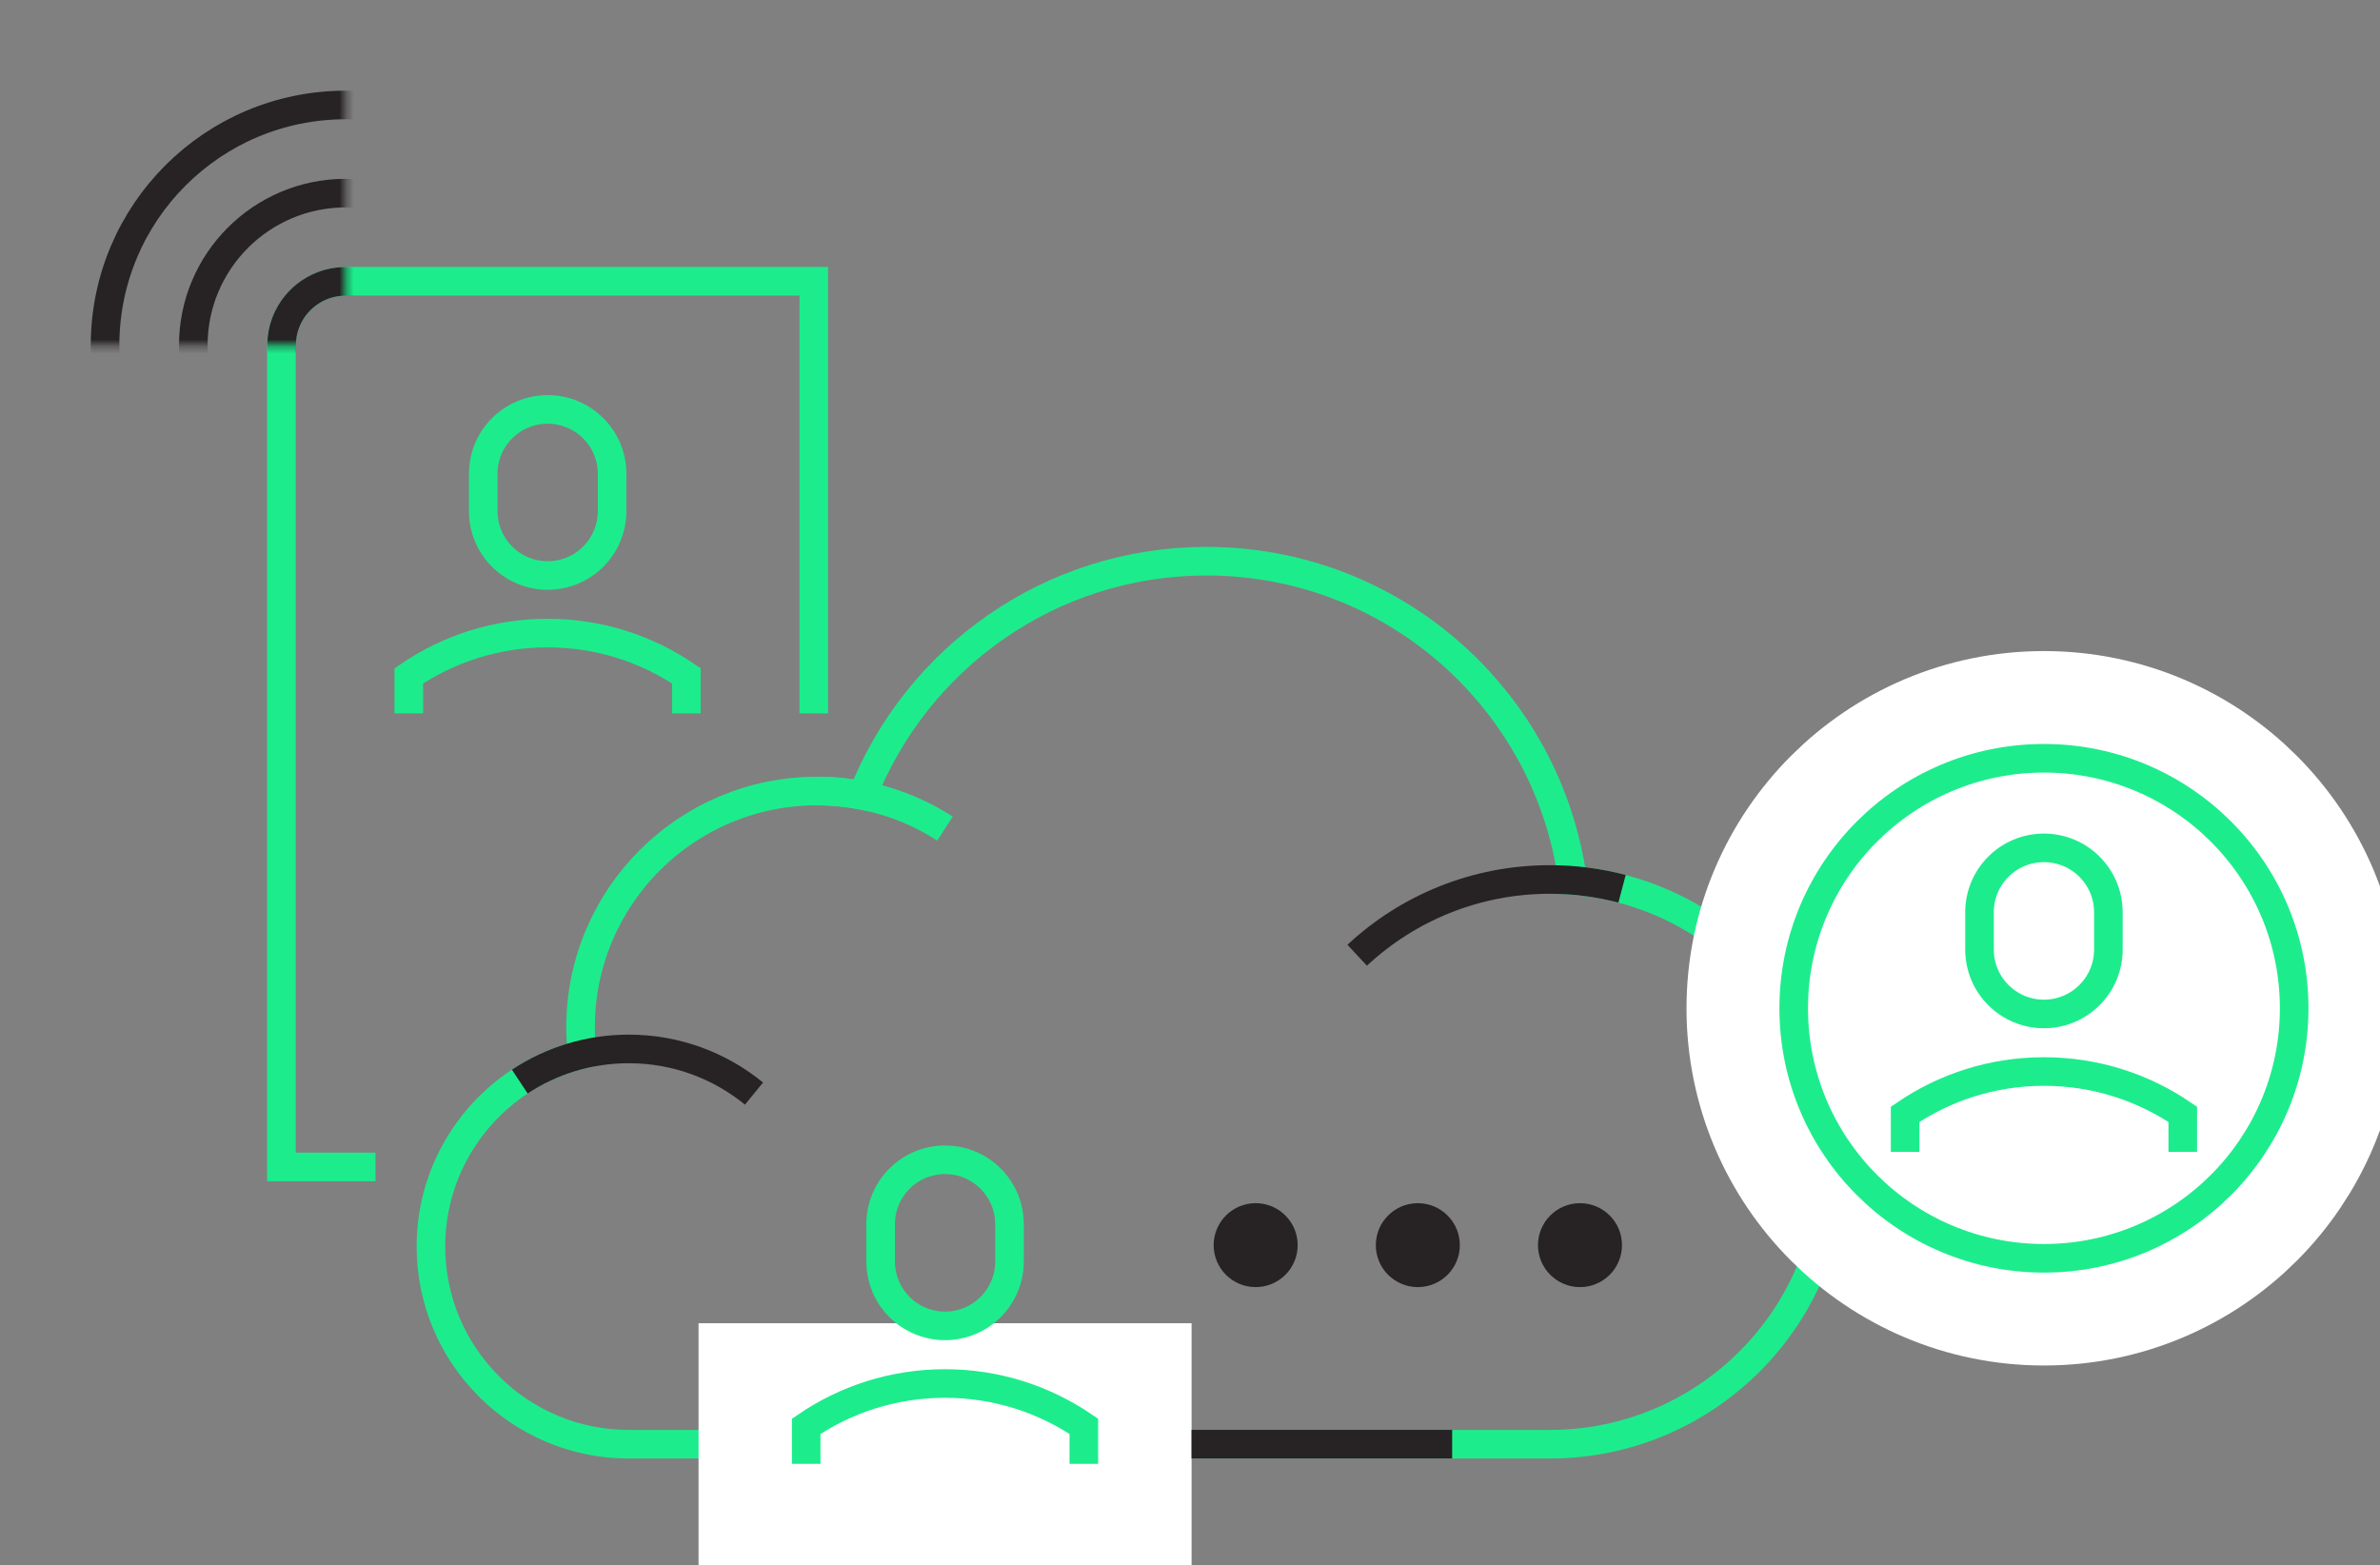 <svg width="333" height="219" viewBox="0 0 333 219" fill="none" xmlns="http://www.w3.org/2000/svg">
<rect x="0" y="0" width="333" height="219" fill="#808080" stroke="none"/>
<g clip-path="url(#clip0_1132_13086)">
<path d="M72.728 151.338C75.354 149.603 78.3 148.307 81.455 147.547C81.311 146.299 81.231 145.027 81.231 143.739C81.231 125.483 96.042 110.684 114.312 110.684C116.49 110.684 118.611 110.9 120.669 111.3C128.227 92.117 146.921 78.525 168.802 78.525C194.99 78.525 216.615 97.972 220.041 123.196C222.411 123.388 224.717 123.779 226.943 124.363C243.884 128.827 256.373 144.243 256.373 162.57C256.373 184.393 238.672 202.081 216.831 202.081H87.972C72.688 202.081 60.294 189.697 60.294 174.426C60.294 164.778 65.234 156.29 72.728 151.338Z" stroke="#1DEC8D" stroke-width="4" stroke-miterlimit="10"/>
<path d="M105.497 153.018C100.726 149.115 94.625 146.771 87.972 146.771C82.343 146.771 77.099 148.451 72.728 151.338" stroke="#272223" stroke-width="4" stroke-miterlimit="10"/>
<path d="M132.222 115.94C127.058 112.612 120.909 110.684 114.312 110.684" stroke="#1DEC8D" stroke-width="4" stroke-miterlimit="10"/>
<path d="M226.95 124.363C223.724 123.515 220.337 123.06 216.839 123.06C206.423 123.06 196.951 127.083 189.89 133.659" stroke="#272223" stroke-width="4" stroke-miterlimit="10"/>
<path d="M221.066 180.097C224.311 180.097 226.942 177.469 226.942 174.226C226.942 170.983 224.311 168.354 221.066 168.354C217.82 168.354 215.189 170.983 215.189 174.226C215.189 177.469 217.82 180.097 221.066 180.097Z" fill="#272223"/>
<path d="M198.377 180.097C201.622 180.097 204.253 177.469 204.253 174.226C204.253 170.983 201.622 168.354 198.377 168.354C195.131 168.354 192.5 170.983 192.5 174.226C192.5 177.469 195.131 180.097 198.377 180.097Z" fill="#272223"/>
<path d="M175.687 180.097C178.933 180.097 181.564 177.469 181.564 174.226C181.564 170.983 178.933 168.354 175.687 168.354C172.442 168.354 169.811 170.983 169.811 174.226C169.811 177.469 172.442 180.097 175.687 180.097Z" fill="#272223"/>
<path d="M67.612 71.517C67.612 76.492 71.648 80.525 76.627 80.525C81.606 80.525 85.642 76.492 85.642 71.517V66.294C85.642 61.319 81.606 57.286 76.627 57.286C71.648 57.286 67.612 61.319 67.612 66.294V71.517Z" stroke="#1DEC8D" stroke-width="4" stroke-miterlimit="10"/>
<path d="M57.196 99.82V94.573C62.728 90.797 69.413 88.581 76.619 88.581C83.825 88.581 90.51 90.797 96.042 94.573V99.82" stroke="#1DEC8D" stroke-width="4" stroke-miterlimit="10"/>
<path d="M285.98 176.066C305.316 176.066 320.991 160.403 320.991 141.083C320.991 121.762 305.316 106.1 285.98 106.1C266.644 106.1 250.969 121.762 250.969 141.083C250.969 160.403 266.644 176.066 285.98 176.066Z" fill="white"/>
<path d="M285.98 176.066C305.316 176.066 320.991 160.403 320.991 141.083C320.991 121.762 305.316 106.1 285.98 106.1C266.644 106.1 250.969 121.762 250.969 141.083C250.969 160.403 266.644 176.066 285.98 176.066Z" stroke="white" stroke-width="30" stroke-miterlimit="10"/>
<path d="M285.98 176.066C305.316 176.066 320.991 160.403 320.991 141.083C320.991 121.762 305.316 106.1 285.98 106.1C266.644 106.1 250.969 121.762 250.969 141.083C250.969 160.403 266.644 176.066 285.98 176.066Z" stroke="#1DEC8D" stroke-width="4" stroke-miterlimit="10"/>
<path d="M276.965 132.867C276.965 137.842 281.001 141.875 285.98 141.875C290.959 141.875 294.995 137.842 294.995 132.867V127.643C294.995 122.669 290.959 118.636 285.98 118.636C281.001 118.636 276.965 122.669 276.965 127.643V132.867Z" stroke="#1DEC8D" stroke-width="4" stroke-miterlimit="10"/>
<path d="M266.557 161.17V155.922C272.089 152.146 278.774 149.931 285.98 149.931C293.185 149.931 299.87 152.146 305.403 155.922V161.17" stroke="#1DEC8D" stroke-width="4" stroke-miterlimit="10"/>
<path d="M113.864 99.82V39.351H48.453C43.441 39.351 39.374 43.414 39.374 48.422V163.282H52.536" stroke="#1DEC8D" stroke-width="4" stroke-miterlimit="10"/>
<path d="M97.739 219H166.72V185.153H97.739V219Z" fill="white"/>
<path d="M123.215 176.514C123.215 181.488 127.251 185.521 132.23 185.521C137.209 185.521 141.245 181.488 141.245 176.514V171.29C141.245 166.315 137.209 162.282 132.23 162.282C127.251 162.282 123.215 166.315 123.215 171.29V176.514Z" stroke="#1DEC8D" stroke-width="4" stroke-miterlimit="10"/>
<path d="M112.799 204.824V199.577C118.331 195.801 125.016 193.585 132.222 193.585C139.427 193.585 146.112 195.801 151.645 199.577V204.824" stroke="#1DEC8D" stroke-width="4" stroke-miterlimit="10"/>
<path d="M166.712 202.073H203.18" stroke="#272223" stroke-width="4" stroke-miterlimit="10"/>
<mask id="mask0_1132_13086" style="mask-type:luminance" maskUnits="userSpaceOnUse" x="0" y="0" width="49" height="49">
<path d="M5.34058e-05 48.326L48.365 48.326L48.365 -6.10352e-05L5.34058e-05 -6.10352e-05L5.34058e-05 48.326Z" fill="white"/>
</mask>
<g mask="url(#mask0_1132_13086)">
<path d="M48.365 57.286C53.317 57.286 57.332 53.275 57.332 48.326C57.332 43.378 53.317 39.367 48.365 39.367C43.413 39.367 39.398 43.378 39.398 48.326C39.398 53.275 43.413 57.286 48.365 57.286Z" stroke="#272223" stroke-width="4" stroke-miterlimit="10"/>
<path d="M48.365 69.629C60.14 69.629 69.686 60.092 69.686 48.326C69.686 36.561 60.14 27.023 48.365 27.023C36.59 27.023 27.045 36.561 27.045 48.326C27.045 60.092 36.59 69.629 48.365 69.629Z" stroke="#272223" stroke-width="4" stroke-miterlimit="10"/>
<path d="M48.365 81.965C66.958 81.965 82.031 66.904 82.031 48.326C82.031 29.748 66.958 14.688 48.365 14.688C29.772 14.688 14.699 29.748 14.699 48.326C14.699 66.904 29.772 81.965 48.365 81.965Z" stroke="#272223" stroke-width="4" stroke-miterlimit="10"/>
</g>
</g>
<defs>
<clipPath id="clip0_1132_13086">
<rect width="333" height="219" fill="white"/>
</clipPath>
</defs>
</svg>
